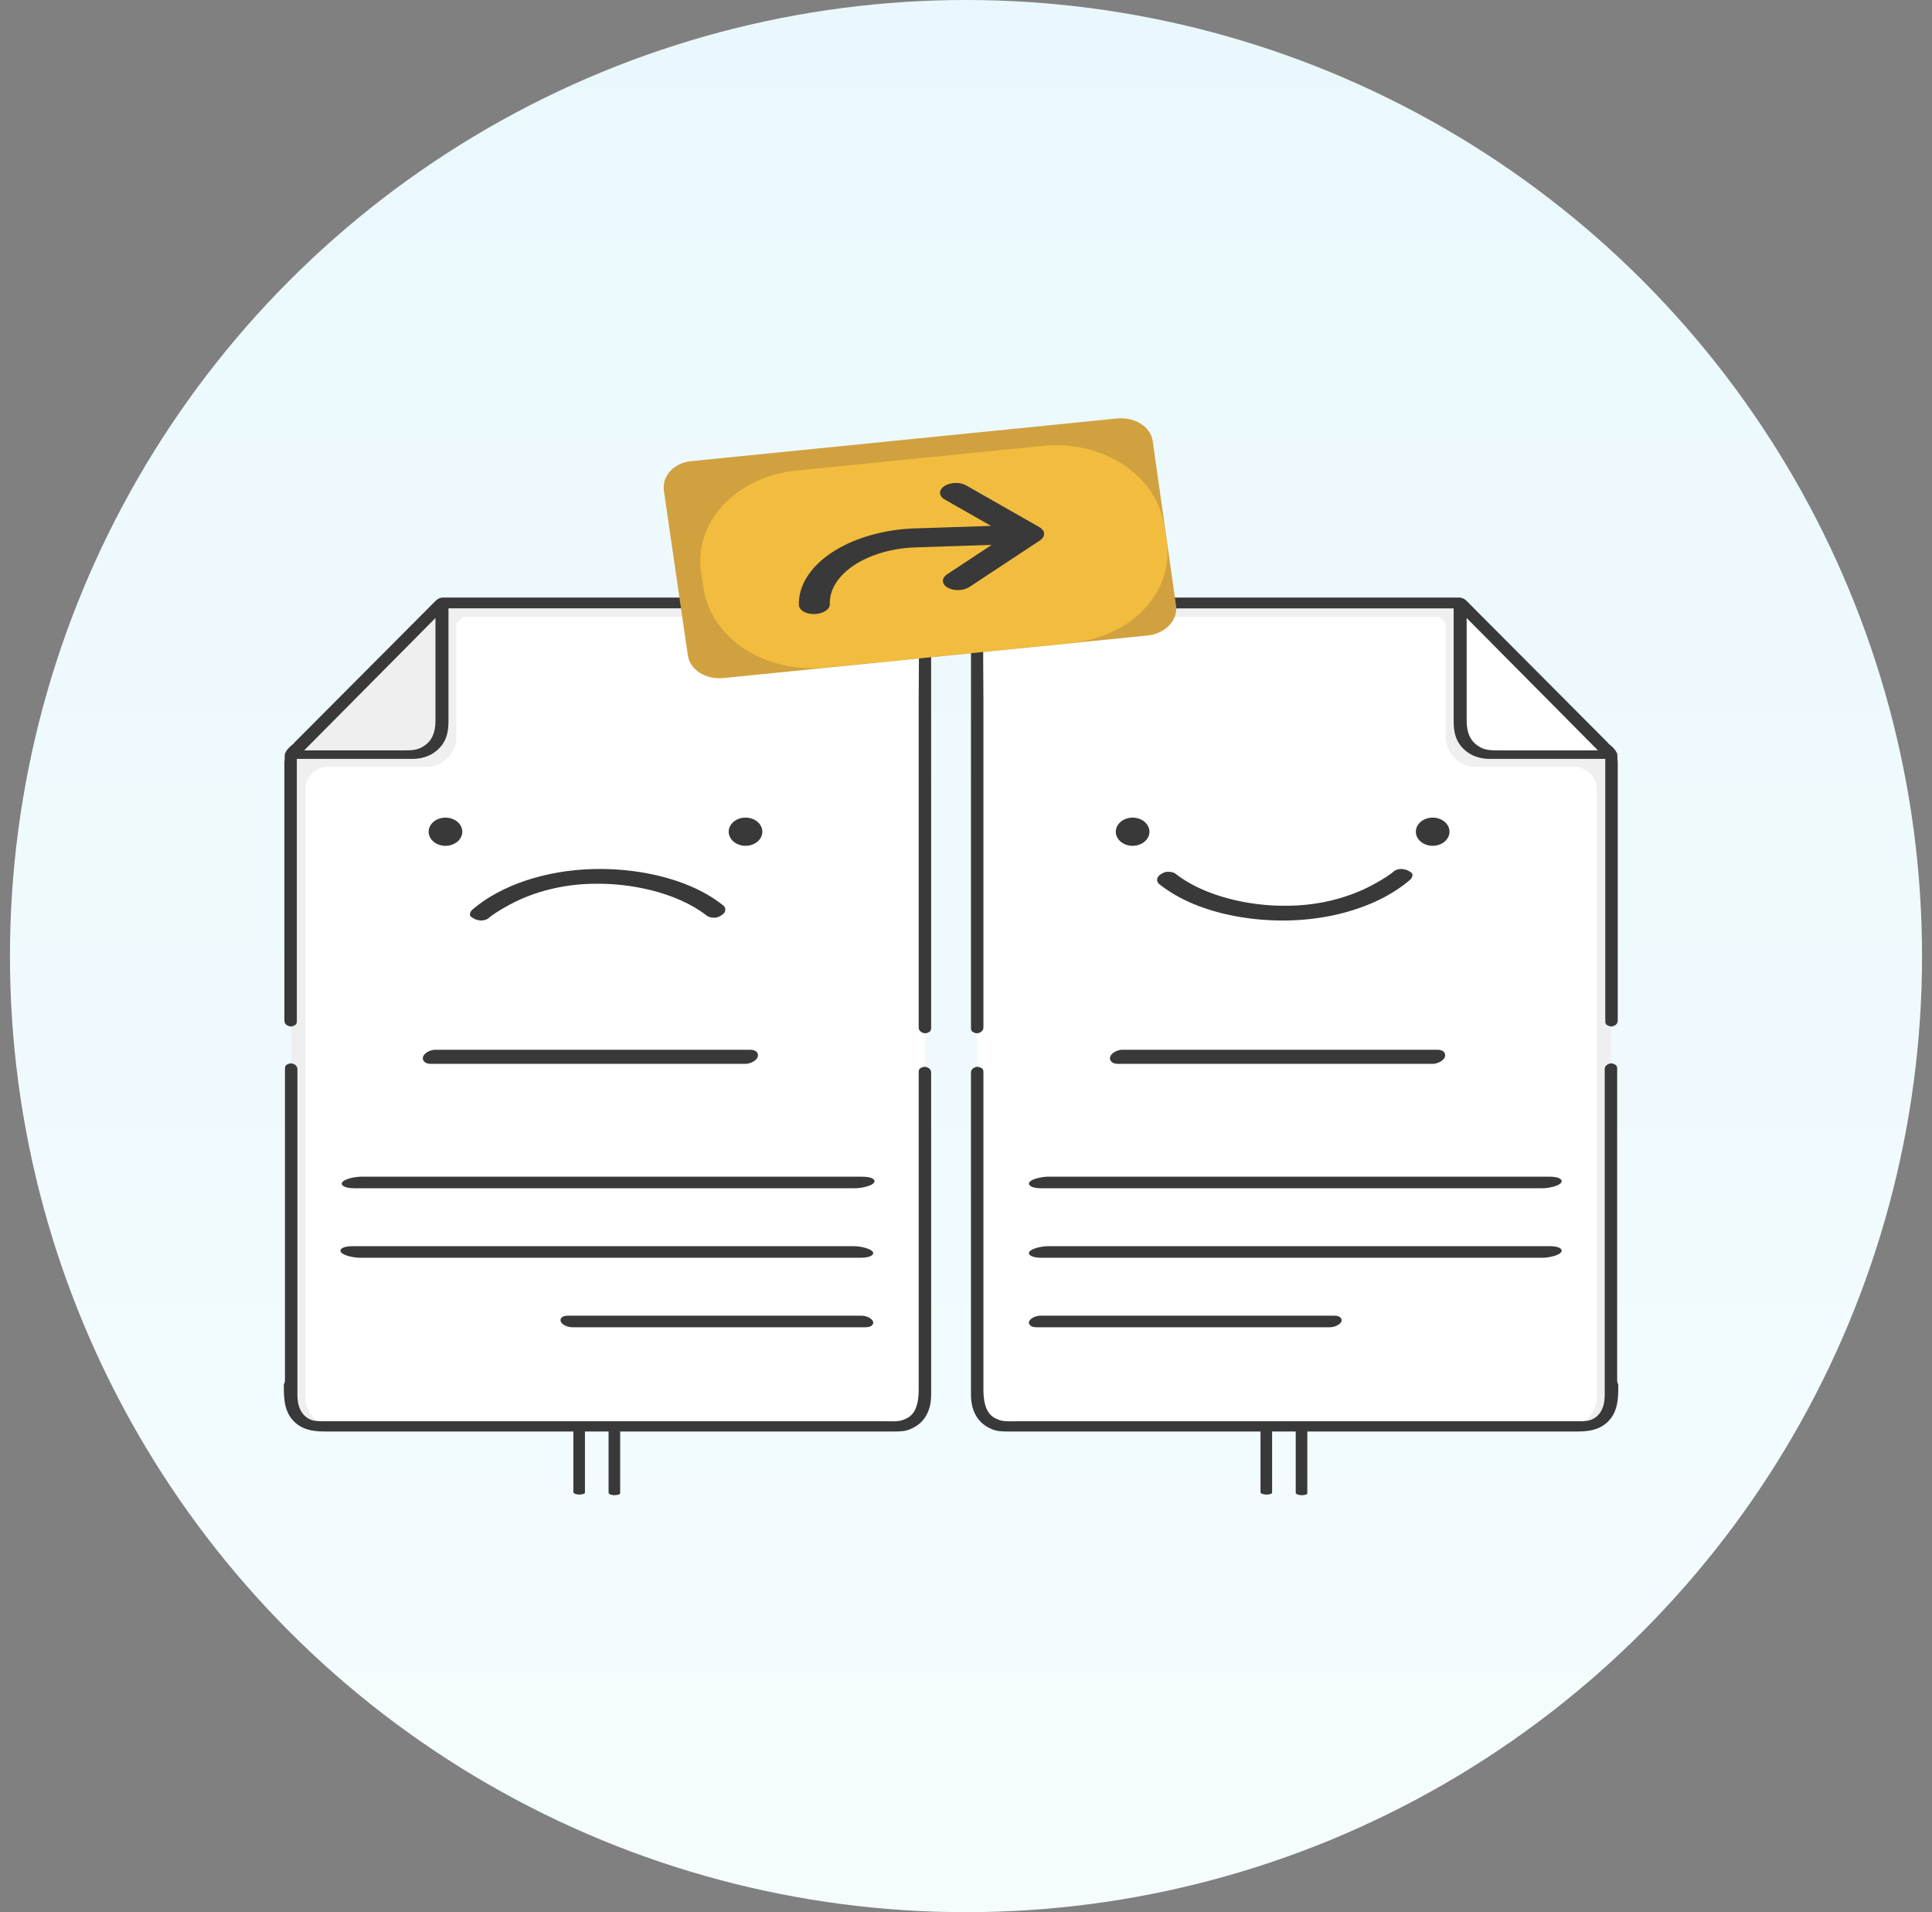 <svg xmlns="http://www.w3.org/2000/svg" fill="none" viewBox="0 0 194 192">
  <rect x="0" y="0" width="194" height="192" fill="#808080" stroke="none"/>
  <circle cx="97" cy="96" r="96" fill="url(#a)"/>
  <path fill="#EFEFEF" d="M29.238 75.914v64.626c0 1.598 1.25 2.852 2.84 2.852H90.09c1.591 0 2.841-1.254 2.841-2.852v-10.096l-.057-5.533V63.536a2.819 2.819 0 0 0-2.84-2.852H44.407l-15.17 15.23Z"/>
  <path fill="#fff" d="m92.931 130.502-.057-5.476V64.735c0-1.54-1.193-2.795-2.727-2.795H46.454l-.625.627v11.408c0 1.654-1.364 3.023-3.011 3.023H32.93a2.284 2.284 0 0 0-2.273 2.282v61.032c0 1.54 1.194 2.795 2.728 2.795h56.818c1.477 0 2.727-1.255 2.727-2.795v-9.81Z"/>
  <path fill="#393939" d="M86.93 133.268H57.45c-.48 0-1.165-.303-1.165-.708 0-.051 0-.455.754-.455h29.48c.48 0 1.166.303 1.166.708 0 0 0 .455-.754.455Z"/>
  <path fill="#fff" d="M77.213 77.227h12.264c1.654 0 3.023-1.363 3.023-3.011V62L77.213 77.227Z"/>
  <path fill="#393939" d="M28.614 75.686c0-.057 0-.114.056-.114.114-.285.398-.57.682-.799.114-.057.17-.17.227-.228l14.035-14.089.056-.057c.17-.17.341-.342.74-.399h45.453c1.704 0 3.125 1.084 3.522 2.624.114.4.114.798.114 1.198v39.414c0 .171-.057.343-.227.4-.114.057-.227.114-.341.114-.341 0-.682-.229-.682-.571V70.267c0-2.281.057-4.62 0-6.902-.057-1.312-.966-2.281-2.273-2.281H45.034v11.18c0 .855-.057 1.71-.625 2.51-.682.912-1.704 1.425-3.011 1.425H29.807v26.353c0 .171-.057.342-.227.399-.114.057-.228.114-.341.114-.341 0-.682-.228-.682-.57V76.484c.057-.228 0-.57.057-.798Zm1.931-.342h9.944c.795 0 1.477 0 2.102-.457.795-.513 1.136-1.368 1.136-2.51V62.054l-13.182 13.29Zm-1.931 63.2v-31.258c0-.171.056-.342.227-.399.113-.057.227-.114.34-.114.342 0 .683.228.683.57v32.741c0 1.084.34 1.883 1.08 2.339.397.228.795.285 1.363.285h56.591c.625 0 1.363.057 1.875-.171.738-.285 1.477-.856 1.477-3.023v-31.886c0-.171.057-.342.227-.399.114-.057.227-.114.341-.114.341 0 .682.228.682.571v32.341c0 1.654-.682 2.852-1.989 3.423-.568.285-1.193.285-1.704.285H32.705c-.91 0-1.875-.057-2.728-.628C28.5 142.081 28.5 140.483 28.5 139c.114-.171.114-.342.114-.456Z"/>
  <path fill="#393939" d="M86.4 126.29H36.174c-.818 0-1.986-.303-1.986-.708 0-.051 0-.455 1.285-.455h50.226c.818 0 1.986.303 1.986.708 0 0 0 .455-1.285.455Zm-25.15 16.927c-.094.032-.14.08-.14.144v6.53c0 .128.279.24.605.24.14 0 .325-.032.418-.064.093-.032.14-.08.14-.144v-6.53c0-.128-.28-.24-.605-.24-.186 0-.326.016-.419.064Zm-3.536-.064c-.093.032-.14.08-.14.144v6.53c0 .128.28.24.605.24.14 0 .326-.032.419-.064.093-.032.14-.08.14-.144v-6.53c0-.128-.28-.24-.605-.24-.187 0-.326.016-.42.064Zm-14.45-36.334h31.598c.514 0 1.249-.369 1.249-.861 0-.061 0-.553-.809-.553H43.705c-.515 0-1.25.369-1.25.861 0 0 0 .553.809.553ZM35.6 119.312h50.226c.818 0 1.986-.303 1.986-.708 0-.05 0-.455-1.285-.455H36.301c-.818 0-1.986.304-1.986.708 0 0 0 .455 1.285.455Zm12.294-26.945c.147 0 .22.061.367.061.294 0 .588-.061.808-.245l.074-.062.073-.061c.22-.185.368-.246.515-.37.661-.43 1.322-.799 2.057-1.168 2.425-1.168 5.218-1.783 8.01-1.783 3.38-.062 8.083.8 11.17 3.197.22.185.66.246 1.028.185.367-.123.735-.369.808-.615.074-.246 0-.492-.294-.677-3.6-2.828-9.038-3.69-13.006-3.566-4.703.123-9.185 1.599-12.051 4.058-.294.246-.294.554-.22.677.073.061.293.246.66.369Z"/>
  <path fill="#393939" fill-rule="evenodd" d="M44.524 82.109c.926-.096 1.77.456 1.884 1.23.114.776-.545 1.483-1.47 1.578-.927.095-1.77-.457-1.884-1.231-.115-.775.544-1.481 1.47-1.577Z" clip-rule="evenodd"/>
  <path fill="#393939" d="M74.861 84.926c.933 0 1.69-.634 1.69-1.415s-.757-1.414-1.69-1.414c-.933 0-1.69.633-1.69 1.414 0 .781.757 1.415 1.69 1.415Z"/>
  <path fill="#EFEFEF" d="M161.762 75.914v64.626a2.819 2.819 0 0 1-2.841 2.852H100.91a2.819 2.819 0 0 1-2.841-2.852v-10.096l.057-5.533V63.536a2.819 2.819 0 0 1 2.841-2.852h45.625l15.17 15.23Z"/>
  <path fill="#fff" d="m98.069 130.502.057-5.476V64.735c0-1.54 1.193-2.795 2.727-2.795h43.693l.625.627v11.408c0 1.654 1.364 3.023 3.011 3.023h9.887a2.284 2.284 0 0 1 2.273 2.282v61.032c0 1.54-1.194 2.795-2.728 2.795h-56.818c-1.477 0-2.727-1.255-2.727-2.795v-9.81Z"/>
  <path fill="#393939" d="M104.069 133.268h29.481c.48 0 1.165-.303 1.165-.708 0-.051 0-.455-.754-.455H104.48c-.479 0-1.165.303-1.165.708 0 0 0 .455.754.455Z"/>
  <path fill="#fff" d="M146.534 60.513v12.264c0 1.654 1.364 3.023 3.012 3.023h12.215l-15.227-15.287Z"/>
  <path fill="#393939" d="M162.386 75.686c0-.057 0-.114-.056-.114-.114-.285-.398-.57-.682-.799-.114-.057-.171-.17-.228-.228l-14.034-14.089-.056-.057c-.171-.17-.341-.342-.739-.399h-45.455c-1.704 0-3.125 1.084-3.522 2.624-.114.4-.114.798-.114 1.198v39.414c0 .171.057.343.227.4.114.057.227.114.341.114.341 0 .682-.229.682-.571V70.267c0-2.281-.057-4.62 0-6.902.057-1.312.966-2.281 2.273-2.281h44.943v11.18c0 .855.057 1.71.625 2.51.682.912 1.704 1.425 3.011 1.425h11.591v26.353c0 .171.057.342.227.399.114.057.228.114.341.114.341 0 .682-.228.682-.57V76.484c-.057-.228 0-.57-.057-.798Zm-1.931-.342h-9.944c-.795 0-1.477 0-2.102-.457-.795-.513-1.136-1.368-1.136-2.51V62.054l13.182 13.29Zm1.931 63.2v-31.258c0-.171-.056-.342-.227-.399-.114-.057-.227-.114-.341-.114-.341 0-.682.228-.682.57v32.741c0 1.084-.341 1.883-1.079 2.339-.398.228-.796.285-1.364.285h-56.591c-.625 0-1.363.057-1.875-.171-.738-.285-1.477-.856-1.477-3.023v-31.886c0-.171-.057-.342-.227-.399-.114-.057-.227-.114-.341-.114-.341 0-.682.228-.682.571v32.341c0 1.654.682 2.852 1.989 3.423.568.285 1.193.285 1.704.285h57.102c.91 0 1.875-.057 2.728-.628 1.477-1.026 1.477-2.624 1.477-4.107-.114-.171-.114-.342-.114-.456Z"/>
  <path fill="#393939" d="M104.6 126.29h50.226c.818 0 1.986-.303 1.986-.708 0-.051 0-.455-1.285-.455h-50.226c-.818 0-1.986.303-1.986.708 0 0 0 .455 1.285.455Zm25.649 16.927c-.093.032-.139.08-.139.144v6.53c0 .128.279.24.605.24.139 0 .325-.032.418-.064.093-.032.14-.08.14-.144v-6.53c0-.128-.279-.24-.605-.24-.186 0-.326.016-.419.064Zm-3.535-.064c-.093.032-.14.08-.14.144v6.53c0 .128.279.24.605.24.14 0 .326-.032.419-.064.093-.032.139-.08.139-.144v-6.53c0-.128-.279-.24-.605-.24-.186 0-.325.016-.418.064Zm-14.45-36.334h31.598c.514 0 1.249-.369 1.249-.861 0-.061 0-.553-.809-.553h-31.597c-.515 0-1.249.369-1.249.861 0 0 0 .553.808.553Zm-7.664 12.493h50.226c.818 0 1.986-.303 1.986-.708 0-.05 0-.455-1.285-.455h-50.226c-.818 0-1.986.304-1.986.708 0 0 0 .455 1.285.455Zm36.528-31.999c-.147 0-.22-.062-.367-.062-.294 0-.588.062-.808.246l-.074.062-.073.061c-.221.185-.368.246-.515.37-.661.43-1.322.799-2.057 1.168-2.425 1.168-5.217 1.783-8.01 1.783-3.38.062-8.083-.8-11.169-3.198-.221-.184-.662-.246-1.029-.184-.367.123-.735.369-.808.615-.074.246 0 .492.294.676 3.6 2.83 9.038 3.69 13.006 3.567 4.703-.123 9.185-1.599 12.051-4.059.294-.246.294-.553.221-.676a1.993 1.993 0 0 0-.662-.37Z"/>
  <path fill="#393939" fill-rule="evenodd" d="M113.524 82.109c.926-.096 1.771.456 1.884 1.23.114.776-.545 1.483-1.471 1.578-.926.095-1.769-.457-1.883-1.231-.115-.775.544-1.481 1.47-1.577Z" clip-rule="evenodd"/>
  <path fill="#393939" d="M143.861 84.926c.933 0 1.69-.634 1.69-1.415s-.757-1.414-1.69-1.414c-.933 0-1.69.633-1.69 1.414 0 .781.757 1.415 1.69 1.415Z"/>
  <path fill="#D1A13F" d="m115.315 63.803-42.713 4.284c-1.77.158-3.35-.846-3.539-2.327l-2.4-16.499c-.19-1.48 1.01-2.803 2.78-2.961l42.776-4.284c1.769-.158 3.348.846 3.538 2.327l2.338 16.499c.189 1.428-1.074 2.75-2.78 2.961Z"/>
  <path fill="#F2BD3E" d="m107.606 64.544-24.832 2.485c-6.002.582-11.373-2.961-12.131-7.985l-.253-1.64c-.695-5.023 3.538-9.518 9.541-10.152l24.832-2.486c6.002-.581 11.373 2.962 12.131 7.985l.253 1.64c.758 5.023-3.538 9.571-9.541 10.153Z"/>
  <path fill="#393939" d="M94.83 50.136c-.28-.171-.437-.405-.438-.652 0-.247.154-.488.433-.672.278-.184.659-.297 1.06-.314.403-.018.795.061 1.094.22l7.388 4.21c.296.168.467.405.476.658.008.252-.148.5-.432.688l-7.096 4.683c-.289.178-.675.283-1.077.291-.403.01-.79-.078-1.08-.243-.29-.166-.46-.396-.475-.642-.015-.247.126-.49.394-.68l4.501-2.971-7.635.25c-2.332.076-4.55.718-6.166 1.785-1.616 1.066-2.497 2.47-2.45 3.902.008.253-.148.5-.433.689-.285.188-.676.301-1.088.315-.412.013-.81-.074-1.106-.243-.297-.17-.469-.407-.477-.66-.031-.959.245-1.919.814-2.824.569-.906 1.419-1.74 2.501-2.455 1.083-.714 2.377-1.295 3.808-1.71a18.586 18.586 0 0 1 4.535-.705l7.635-.25-4.686-2.67Z"/>
  <defs>
    <linearGradient id="a" x1="97" x2="97" y1="0" y2="192" gradientUnits="userSpaceOnUse">
      <stop stop-color="#EAF8FD"/>
      <stop offset="1" stop-color="#F5FCFE"/>
    </linearGradient>
  </defs>
</svg>
